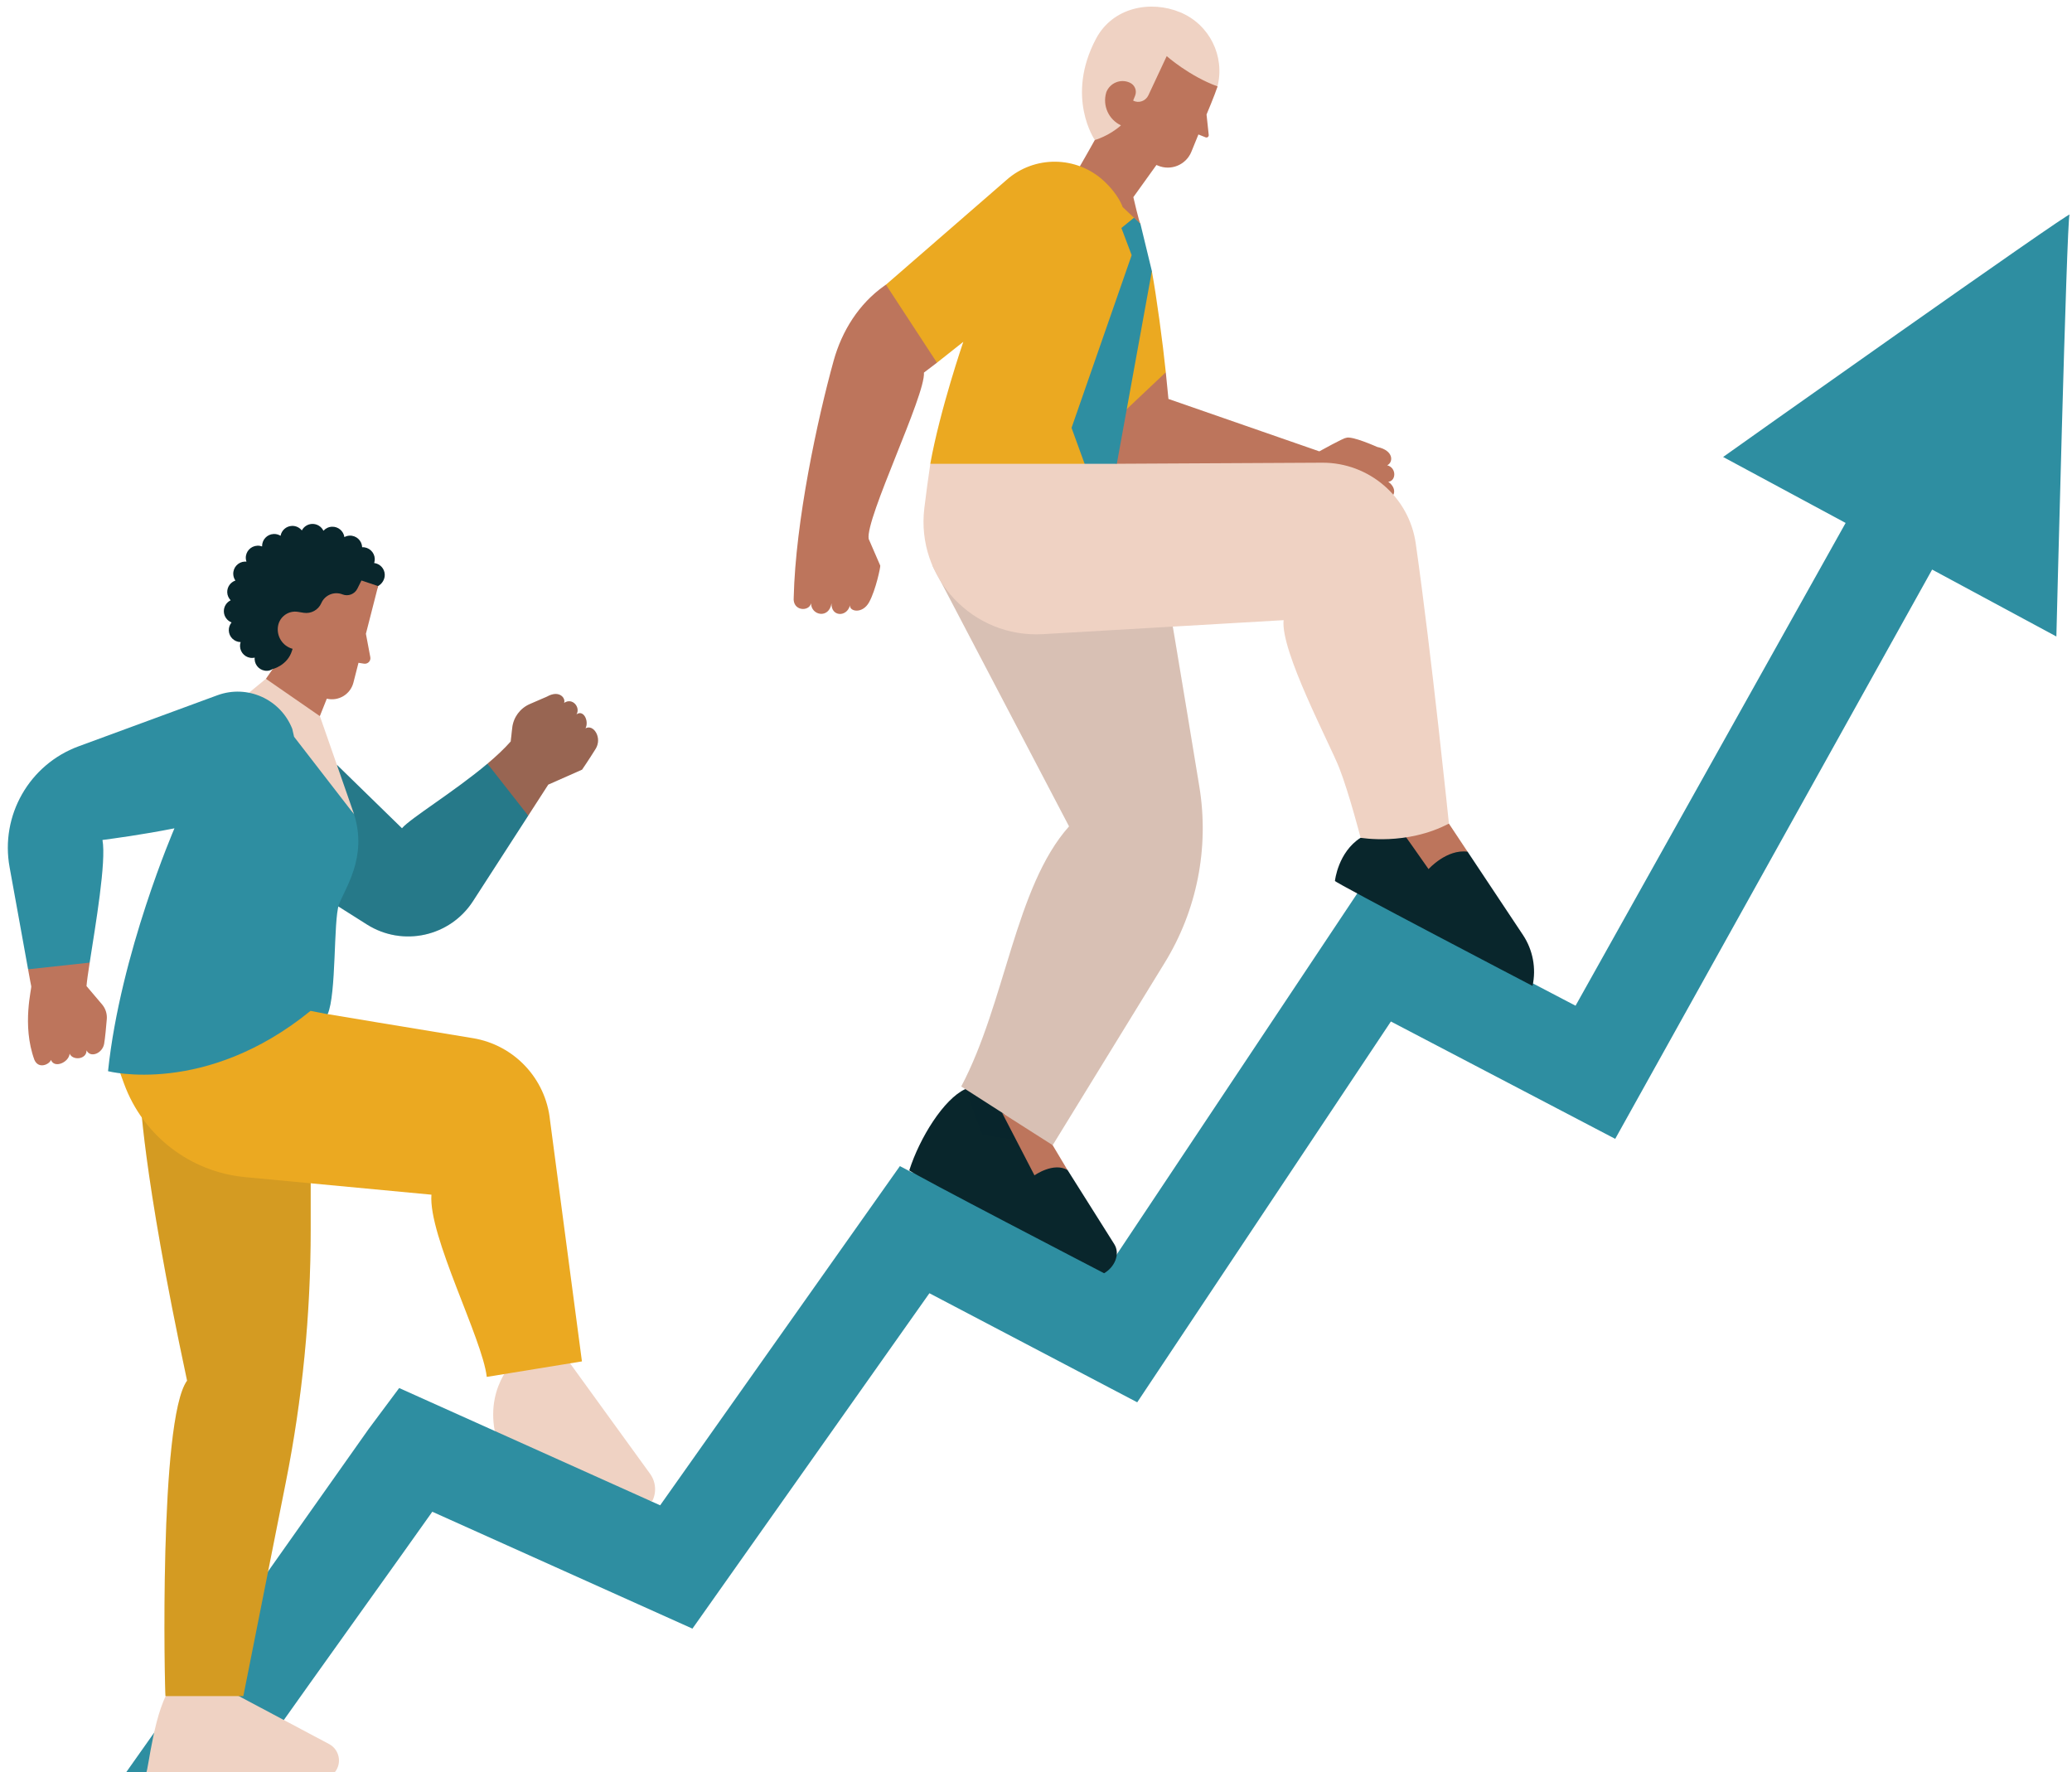 <?xml version="1.0" encoding="UTF-8" standalone="no"?><svg xmlns="http://www.w3.org/2000/svg" xmlns:xlink="http://www.w3.org/1999/xlink" fill="#000000" height="429.8" preserveAspectRatio="xMidYMid meet" version="1" viewBox="-1.9 -1.6 502.5 429.8" width="502.5" zoomAndPan="magnify"><g id="change1_1"><path d="M500,50.46c-0.68,1.25-3.19,102.3-3.19,102.3l-30.13-16.23l-76.86,138.06l-54.4-28.46l-61.52,92.35 l-50.4-26.45l-57.47,81.34l-63.09-28.35c-8.58,12.15-24.62,34.42-42.56,59.73l-26.81,3.44h-4.86c20.25-28.66,42.8-60.58,58.83-83.28 l7.37-9.89l23.17,10.41l7.22-3.91l30.92,21.05l1.98,0.89l58.14-82.26l2.78,1.46l39.13,11.24l10.22,9.42l59.01-88.58l34.99,12.38 l7.29,9.72l10.44,5.46l65.5-117.08l-29.71-16C415.96,109.21,500.67,49.21,500,50.46z M116.33,183.6 c-8.05,6.79-18.72,13.26-20.74,15.67l-15.8-15.41l-4.17,31.49l11.47,7.25c8.68,5.49,20.16,2.96,25.73-5.67l13.39-20.73 c-0.7-0.89,0.36-5.08-0.43-6.09C123.06,186.66,118.21,186,116.33,183.6z" fill="#2e8ea1"/></g><g id="change2_1"><path d="M279.58,133.79c0.23-0.1,5.58,32.22,9.39,55.4c2.43,14.83-0.58,30.04-8.49,42.83l-27.08,44.1l-17.08-2.47 l-4.11-11.12l-0.99-0.64c10.75-20.3,13.08-48.43,26.15-63.08c0,0-33.17-63.33-33.16-63.3C224.2,135.51,279.21,133.95,279.58,133.79z M79.31,428.18L79.31,428.18c1.78-2.21,1.1-5.49-1.4-6.82l-22.92-12.18c0,0-10.76-6.67-15.09-1.93s-5.87,20.89-6.33,20.93H79.31z M290.55,22.42l1.48-0.82c0.4-0.88,1.11-1.36,1.34-2.26c1.82-7.25-1.87-14.97-9.02-17.95c-7.2-3-16.4-1.26-20.46,6.43 c-7.46,14.11-0.28,24.53-0.28,24.53c0.1,0.85,0.68,1.81,1.27,2.43c1.31,1.39,3.03,2.39,4.9,2.83c0.66,0.16,1.34,0.24,2,0.13 c1.21-0.2,2.22-1.05,3.02-1.97c1.04-1.21,1.84-2.6,2.67-3.96c1.15-1.87,2.4-3.71,3.96-5.25c1.56-1.55,3.47-2.8,5.6-3.32 c0.11-0.03,0.24-0.05,0.34,0.01c0.11,0.07,0.15,0.21,0.22,0.32c0.26,0.39,0.86,0.24,1.29,0.05c0.4-0.18,0.79-0.36,1.19-0.54 c0.18-0.08,0.38-0.18,0.46-0.37S290.75,22.42,290.55,22.42z" fill="#efd2c3"/></g><g id="change3_1"><path d="M321.85,212.04c0.01-0.1,0.75-6.96,6.22-10.47c0,0,6.75,0.12,15.53-3.44l10.42,6.82l13.42,20.18 c2.42,3.64,3.26,8.1,2.33,12.37v0C369.76,237.51,321.82,212.46,321.85,212.04z M89.8,140.52c0.96-0.52,1.66-1.64,1.61-2.8 c-0.06-1.46-1.17-2.61-2.57-2.78c0.1-0.32,0.16-0.66,0.15-1.02c-0.07-1.62-1.43-2.88-3.06-2.81c-0.07-1.62-1.43-2.88-3.06-2.81 c-0.45,0.02-0.87,0.15-1.25,0.35c-0.21-1.47-1.5-2.57-3.01-2.51c-0.83,0.03-1.56,0.41-2.07,0.98c-0.49-1.02-1.56-1.71-2.77-1.66 c-1.09,0.05-2,0.68-2.47,1.58c-0.56-0.7-1.44-1.14-2.4-1.1c-1.4,0.06-2.52,1.08-2.76,2.4c-0.48-0.3-1.06-0.47-1.67-0.44 c-1.61,0.07-2.85,1.41-2.81,3.02c-0.35-0.13-0.74-0.2-1.14-0.18c-1.62,0.07-2.88,1.43-2.81,3.06c0.01,0.29,0.08,0.55,0.16,0.81 c-0.13-0.01-0.26-0.03-0.39-0.02c-1.62,0.07-2.88,1.43-2.81,3.06c0.02,0.58,0.22,1.1,0.52,1.54c-1.19,0.41-2.03,1.56-1.98,2.88 c0.03,0.75,0.35,1.41,0.83,1.91c-1.02,0.5-1.7,1.56-1.65,2.76c0.05,1.2,0.82,2.2,1.87,2.61c-0.44,0.54-0.7,1.22-0.67,1.97 c0.06,1.56,1.33,2.77,2.87,2.8c-0.11,0.32-0.17,0.67-0.15,1.03c0.07,1.62,1.43,2.88,3.06,2.81c0.17-0.01,0.34-0.04,0.5-0.07 c-0.01,0.13-0.03,0.25-0.02,0.38c0.07,1.62,1.43,2.88,3.06,2.81c0.5-0.02,0.94-0.2,1.34-0.44c0,0,5.71,0.07,12.93-3.52 S89.8,140.52,89.8,140.52z M265.87,307.18c2.52-1.46,4-4.62,2.45-7.08l-11.32-17.96l-4.88-4.23l-10.94-9.64l-8.97-5.75 c-5.21,2.39-11.08,11.82-13.59,19.71C218.58,282.65,265.87,307.18,265.87,307.18z" fill="#09262c"/></g><g id="change4_1"><path d="M349.48,198.13l4.53,6.82c-5.06-0.69-9.46,4.22-9.46,4.22s-7.59-10.85-7.85-11.04H349.48z M126.2,196.21 l4.86-7.53l8.2-3.63c0,0,1.65-2.4,3.3-5.06c1.64-2.66-0.52-6.05-2.47-4.95c0.9-1.75-0.47-4.64-2.19-3.38c1.04-1.68-0.95-4.19-3-2.78 c0.44-1.16-1.15-3.23-4.14-1.54l-4.16,1.8c-2.35,1.02-3.98,3.21-4.27,5.76l-0.37,3.32c-1.56,1.77-3.51,3.59-5.64,5.39 C118.75,186.7,123.09,192.24,126.2,196.21z M334.53,119.18c-15.57,2.82-31.65,4.97-47.46,5.47c-12.19,0.39-25.26-0.2-35.12-7.37 c-1.69-1.23-3.26-2.64-4.47-4.34c-2.34-3.28-3.17-7.36-3.1-11.43l0.1,0.09l22.94-9.96l13.41-2.95c0.39,3.83,0.64,6.46,0.64,6.46 l36.59,12.71c0,0,5.96-3.3,6.43-3.25c1.3-0.66,7.6,2.18,7.6,2.18c4.15,0.86,3.9,3.8,2.43,4.44c2.34,0.63,2.17,3.83,0.26,4.01 C337.02,116.81,336.39,119.27,334.53,119.18z M290.71,26.17l0.53,4.97c0.04,0.41-0.37,0.72-0.75,0.57l-1.75-0.7l-1.71,4.2 c-1.3,3.18-4.95,4.69-8.11,3.35l-0.36-0.15l-5.6,7.8c0,0,1.4,6.12,1.71,6.44c0.16,0.17-5.74-2.36-9.62-6.03 c-3.54-3.35-5.07-7.86-5.07-7.86c0.2-0.29,3.63-6.4,3.63-6.4s3.34-0.9,6.35-3.56c-3-1.4-4.52-4.79-3.58-7.96l0.03-0.1 c0.87-2.2,3.38-3.27,5.56-2.35l0.09,0.04c1.24,0.52,1.83,1.95,1.32,3.2c0,0-0.38,0.91-0.47,1.16c1.35,0.73,3.04,0.12,3.69-1.27 l4.45-9.51c0,0,5.52,4.89,12.33,7.34C292.77,21.29,290.71,26.17,290.71,26.17z" fill="#bd755c"/></g><g id="change5_1"><path d="M73.45,272.7l0,23.88c0,20.58-2.02,41.12-6.04,61.31l-10.3,51.84H38.23c-0.17-0.98-1.65-67.09,5.24-76.5 c-10.99-51.38-11.38-69.64-11.38-69.64L73.45,272.7z M244.38,101.5l0.1,0.09l25.29-2.47l11.06-10.44 c-0.74-7.18-2.24-18.32-3.39-24.56l-5.48-0.28c-1.94,3.95-4.65,7.53-7.93,10.47c-5.5,4.91-12.71,8.21-16.47,14.55 c-1.65,2.78-2.51,5.98-2.92,9.18C244.49,99.19,244.4,100.34,244.38,101.5z" fill="#eba921"/></g><g id="change3_2"><path d="M73.45,272.7l0,23.88c0,20.58-2.02,41.12-6.04,61.31l-10.3,51.84H38.23 c-0.17-0.98-1.65-67.09,5.24-76.5c-10.99-51.38-11.38-69.64-11.38-69.64L73.45,272.7z M224.2,135.51 c-0.01-0.03,33.16,63.3,33.16,63.3c-13.08,14.65-15.4,42.78-26.15,63.08l0.99,0.64l4.11,11.12l15.92,2.33l1.16,0.14l27.08-44.1 c7.91-12.78,10.92-27.99,8.49-42.83c-3.8-23.17-9.15-55.5-9.39-55.4C279.21,133.95,224.2,135.51,224.2,135.51z" fill="#09262c" opacity="0.1"/></g><g id="change3_3"><path d="M142.56,179.99c-1.64,2.66-3.3,5.06-3.3,5.06l-8.2,3.63l-4.86,7.53l-13.39,20.73 c-5.57,8.63-17.05,11.15-25.73,5.67l-11.47-7.25l4.17-31.49l15.8,15.41c2.03-2.41,12.69-8.88,20.74-15.67 c2.13-1.8,4.08-3.61,5.64-5.39l0.37-3.32c0.29-2.55,1.91-4.74,4.27-5.76l4.16-1.8c2.99-1.69,4.57,0.38,4.14,1.54 c2.05-1.41,4.03,1.1,3,2.78c1.73-1.26,3.09,1.63,2.19,3.38C142.04,173.93,144.2,177.33,142.56,179.99z" fill="#09262c" opacity="0.2"/></g><g id="change2_2"><path d="M123.88,327.34l8.68-3.54l23.2,32.02c1.43,1.98,1.61,4.6,0.46,6.75l0,0c0,0-38.14-17.14-38.14-17.14 C115.91,333.7,123.88,327.34,123.88,327.34z M62.59,163.02l-5.25,4.32l26.64,28.55l-8.3-23.82l-3.98-6.76L62.59,163.02z M223.72,110.88c-0.54,3.62-1.02,7.23-1.45,10.74c-2.06,16.92,11.76,31.56,28.78,30.57l58.35-3.39c-0.79,7.46,11.17,29.9,13.5,35.85 s5.18,16.92,5.18,16.92s11.1,1.99,21.41-3.44c0,0-4.19-40.87-8.04-67.92c-1.61-11.29-11.3-19.65-22.7-19.6l-49.8,0.26 c0,0-27.9-8.08-29.38-7.27C238.08,104.42,223.72,110.88,223.72,110.88z" fill="#efd2c3"/></g><g id="change5_2"><path d="M77.56,244.34c0.64,0.13,20.23,3.36,35.22,5.83c10.01,1.65,17.68,9.8,18.71,19.9l7.74,58.49l-23.08,3.76 c-1.05-9.26-14.2-34.25-13.42-44.19l-45.2-4.26c-13.33-1.26-24.75-10.07-29.34-22.64l-1.63-4.47l46.87-18.15L77.56,244.34z M225.33,86.36l6.39-5.06c0,0-5.6,16.29-8.01,29.58h37.42l12.85-47.93l0.68-10.29l-4.29-4.04c0,0-0.91-2.94-4.54-6.32 c-6.65-6.15-16.88-6.26-23.65-0.24l-29.23,25.39C211.19,81.64,225.33,86.36,225.33,86.36z" fill="#eba921"/></g><g id="change1_2"><path d="M277.45,64.13l-8.5,46.75h-7.81l-3.17-8.72l14.58-41.88l-2.49-6.59l3.06-2.49l1.55,1.46L277.45,64.13z M69.42,177.08l-0.44-1.92v0c-2.83-7.2-10.9-10.82-18.16-8.15l-33.65,12.38C5.2,183.79-1.87,196.17,0.43,208.73 c1.71,9.33,3.49,19.33,4.48,24.75l10.32,3.97l4.62-5.6c1.4-9.05,4.07-24.52,3.1-29.74c2.67-0.36,9.56-1.26,17.46-2.83 c0,0-13.11,30.29-16.11,58.9c0,0,23.58,6.14,49.11-14.63l4.15,0.81c2.16-4.84,1.38-22.72,2.73-26.55 c1.36-3.84,7.01-11.43,3.68-21.91L69.42,177.08z" fill="#2e8ea1"/></g><g id="change4_2"><path d="M212.96,67.44l12.37,18.92l-3.16,2.4c0.44,5.4-14.24,35.43-13.4,40.33c0,0,2.71,6.28,2.81,6.48 c0.1,0.2-1.08,5.94-2.7,8.87c-1.63,2.94-4.8,2.27-4.64,0.76c-0.77,2.96-4.64,2.77-4.48-0.49c-0.61,3.86-4.96,2.93-4.96,0 c-0.49,2.1-4.52,1.92-4.21-1.4c0.44-18.51,5.74-43.16,9.67-57.38c2.01-7.28,6.15-13.88,12.32-18.23L212.96,67.44z M85.76,139.18 l-1,2c-0.66,1.31-2.21,1.91-3.58,1.38l-0.04-0.02c-2-0.78-4.26,0.16-5.11,2.12c-0.73,1.67-2.5,2.64-4.29,2.35l-1.41-0.23 c-2.25-0.36-4.37,1.14-4.79,3.38v0c-0.46,2.5,1.08,4.93,3.52,5.59l-0.14,0.44c-1.09,3.6-4.68,4.46-4.68,4.46l-1.65,2.37l13.08,9.05 l1.69-4.23c2.85,0.68,5.72-1.05,6.45-3.89l1.23-4.81l1.34,0.21c0.92,0.14,1.7-0.66,1.53-1.57l-1.07-5.68l2.96-11.57L85.76,139.18z M19.08,237.54c0.09-1.16,0.38-3.18,0.77-5.69l-14.94,1.62c0.45,2.49,0.73,4.02,0.76,4.07c0.22,0.39-2.35,9.37,0.78,17.91 c1.03,2.32,3.65,1.06,4.01,0c0.83,2.15,4.34,0.59,4.53-1.52c0.73,1.73,4.12,1.43,4.1-0.8c0.95,1.95,3.88,0.71,4.27-1.61 c0.24-1.43,0.49-4.12,0.64-5.98c0.1-1.28-0.3-2.55-1.13-3.53L19.08,237.54z M253.39,276.12l-12.24-7.8l7.83,15.12 c0,0,4.61-3.28,8.01-1.29L253.39,276.12z" fill="#bd755c"/></g></svg>